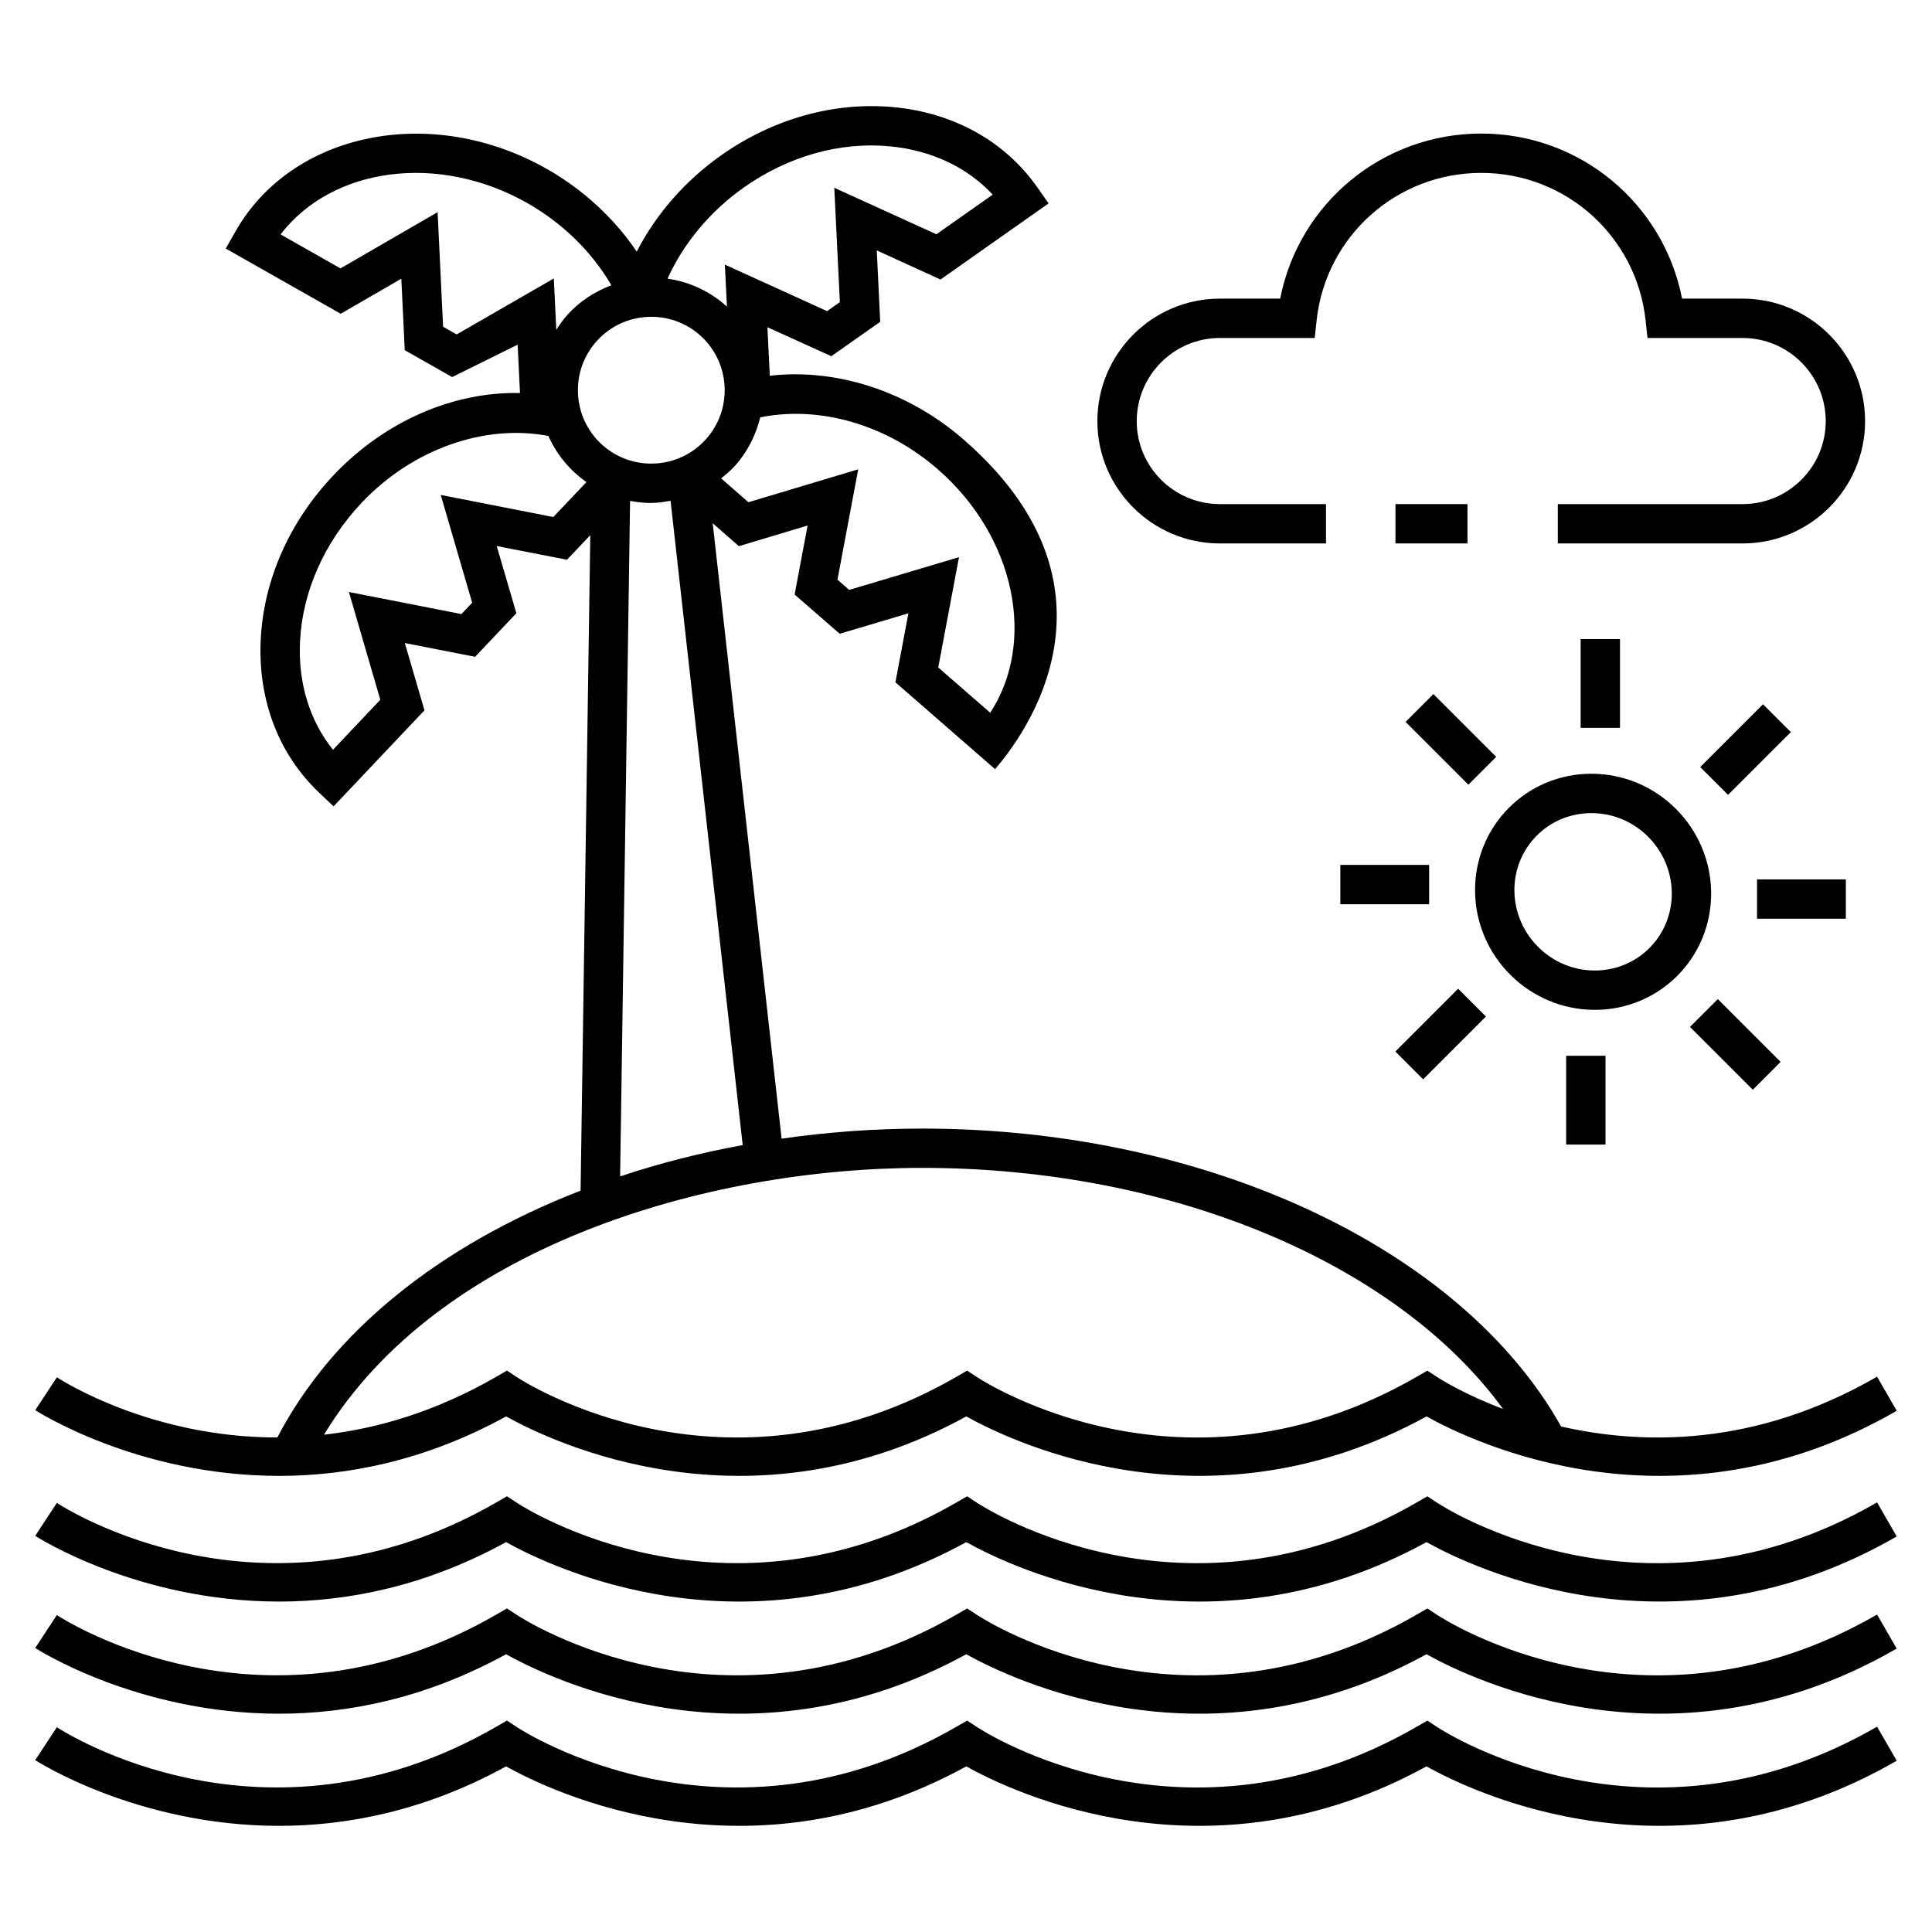 <?xml version="1.0" encoding="UTF-8"?>
<!-- Uploaded to: SVG Repo, www.svgrepo.com, Generator: SVG Repo Mixer Tools -->
<svg fill="#000000" width="800px" height="800px" version="1.1" viewBox="144 144 512 512" xmlns="http://www.w3.org/2000/svg">
 <g>
  <path d="m641.44 571.87c-61.309 35.43-114.27 1.613-116.49 0.156l-2.688-1.766-2.781 1.605c-61.309 35.43-114.27 1.613-116.49 0.156l-2.688-1.766-2.781 1.605c-61.309 35.43-114.27 1.613-116.49 0.156l-2.688-1.766-2.781 1.605c-61.312 35.43-114.27 1.609-116.5 0.156l-5.734 8.723c0.398 0.262 27.059 17.418 64.621 17.418 18.094 0 38.723-3.984 60.156-15.758 12.438 6.93 64.266 31.691 121.96 0 12.434 6.93 64.266 31.691 121.96 0 12.629 7.035 65.863 32.457 124.62-1.5z"/>
  <path d="m641.44 601.59c-61.309 35.43-114.27 1.613-116.49 0.156l-2.688-1.766-2.781 1.605c-61.309 35.43-114.27 1.613-116.49 0.156l-2.688-1.766-2.781 1.605c-61.309 35.43-114.27 1.613-116.49 0.156l-2.688-1.766-2.781 1.605c-61.312 35.43-114.27 1.613-116.5 0.156l-5.734 8.723c0.398 0.262 27.059 17.418 64.621 17.418 18.094 0 38.723-3.984 60.156-15.758 12.438 6.93 64.266 31.691 121.96 0 12.434 6.93 64.266 31.691 121.96 0 12.629 7.035 65.863 32.457 124.62-1.5z"/>
  <path d="m641.44 542.15c-61.309 35.426-114.27 1.609-116.49 0.156l-2.688-1.766-2.781 1.605c-61.309 35.426-114.27 1.609-116.49 0.156l-2.688-1.766-2.781 1.605c-61.309 35.426-114.27 1.609-116.49 0.156l-2.688-1.766-2.781 1.605c-61.312 35.426-114.27 1.609-116.5 0.156l-5.734 8.723c0.398 0.262 27.059 17.418 64.621 17.418 18.094 0 38.723-3.981 60.156-15.754 12.438 6.93 64.266 31.691 121.96 0 12.434 6.93 64.266 31.691 121.96 0 12.629 7.031 65.863 32.449 124.62-1.504z"/>
  <path d="m641.44 508.84c-32.293 18.66-62.258 18.105-83.727 13.191-26.547-47.289-94.133-78.945-169.3-78.945-12.711 0-25.207 0.934-37.281 2.672l-18.258-163.09 6.938 6.066 18.211-5.461-3.441 18.281 11.949 10.402c2.742-0.816 18.941-5.637 18.199-5.418-0.098 0.527-3.644 19.379-3.438 18.281l26.418 23.012c0.148-0.52 41.695-43.734-8.293-87.305-14.754-12.883-33.805-18.996-51.414-16.945l-0.629-12.867c0.527 0.238 17.461 7.922 16.934 7.684l12.957-9.117c-0.363-7.516-0.949-19.707-0.91-18.922l16.883 7.715 28.652-20.176-2.992-4.262c-8.562-12.18-22.078-19.723-38.062-21.242-15.727-1.48-31.902 3.031-45.676 12.73-9.625 6.801-17.332 15.645-22.414 25.555-5.93-8.789-14.113-16.379-23.828-21.918-30.484-17.301-67.504-9.863-82.512 16.57l-2.578 4.535 30.465 17.285c0.527-0.305 17.086-9.887 16.062-9.297l0.91 18.949 12.566 7.121c0.523-0.258 19.844-9.816 17.352-8.582l0.621 12.812c-17.711-0.379-35.844 7.434-49.496 21.867-11.594 12.234-18.41 27.629-19.207 43.352-0.809 16.023 4.699 30.492 15.512 40.734l3.789 3.586 24.086-25.453c-0.152-0.527-5.531-18.965-5.203-17.832 18.711 3.668 15.668 3.07 18.621 3.648l10.938-11.543c-0.152-0.527-5.539-18.941-5.207-17.809 21.754 4.242 13.375 2.602 18.629 3.625l6.168-6.504-2.57 173.7c-37.648 14.641-65.969 37.699-80.359 65.418-33.434 0.027-56.961-14.988-58.426-15.949l-5.734 8.711c0.398 0.262 27.059 17.418 64.621 17.418 18.094 0 38.723-3.984 60.156-15.758 12.438 6.93 64.266 31.688 121.96 0 12.434 6.93 64.266 31.688 121.96 0 12.629 7.039 65.863 32.457 124.62-1.5zm-325.78-280.86 0.957-0.023c10.379 0 18.91 8.129 19.406 18.516 0.25 5.188-1.531 10.164-5.023 14.012s-8.277 6.102-13.465 6.352l-0.957 0.02c-10.379 0-18.91-8.129-19.406-18.516-0.25-5.188 1.531-10.164 5.023-14.012 3.492-3.844 8.277-6.098 13.465-6.348zm6.047 48.73 19.117 170.75c-11.242 2.055-22.117 4.828-32.484 8.305l2.637-179.02c5.039 0.957 7.875 0.465 10.73-0.027zm70.852-8.316c20.523 17.883 26.129 45.719 13.863 64.496l-13.777-12.004 5.5-29.234-29.102 8.68-3.109-2.711 5.5-29.246-29.094 8.723-7.234-6.328c1.27-1.008 2.512-2.059 3.621-3.281 3.371-3.711 5.566-8.148 6.742-12.883 15.691-3.191 33.457 1.875 47.09 13.789zm-51.391-74.742c11.734-8.27 25.457-12.137 38.676-10.871 10.98 1.043 20.465 5.535 27.234 12.801l-14.918 10.504-24.492-11.148-2.555-1.168v0.004l-0.02-0.008 1.48 30.301-3.383 2.383c-0.527-0.238-28.848-13.117-27.066-12.309v0.031l-0.027-0.012 0.551 11.09c-4.305-3.898-9.746-6.543-15.742-7.402 4.242-9.379 11.238-17.82 20.262-24.195zm-76.152 38.98-3.594-2.043-1.449-30.324-0.027 0.016-0.004-0.035c-0.523 0.305-27.426 15.871-25.715 14.883l-15.875-9.008c13.641-17.789 41.754-21.719 65.406-8.297 9.445 5.387 17.164 13 22.254 21.773-4.344 1.648-8.324 4.184-11.539 7.723-1.16 1.277-2.141 2.668-3.051 4.094l-0.656-13.617zm25.617 48.383-0.766-0.148-29.016-5.691 0.016 0.051-0.051-0.012c0.152 0.527 8.863 30.387 8.316 28.508l-2.852 3.012-29.773-5.84 0.004 0.008-0.047-0.008c0.152 0.527 8.875 30.426 8.324 28.547l-12.547 13.262c-6.211-7.746-9.285-17.785-8.727-28.789 0.668-13.242 6.481-26.277 16.363-36.711 13.453-14.227 32.586-20.914 49.449-17.668 2.199 4.957 5.719 9.141 10.086 12.227zm231.63 226.22-2.781 1.605c-61.309 35.43-114.27 1.613-116.49 0.156l-2.688-1.766-2.781 1.605c-61.309 35.43-114.27 1.613-116.49 0.156l-2.688-1.766-2.781 1.605c-16.07 9.285-31.555 13.785-45.715 15.387 30.176-49.559 100.94-70.715 158.55-70.715 66.105 0 125.73 25.242 153.92 63.883-10.316-3.887-16.637-7.914-17.375-8.395z"/>
  <path d="m605.8 223.14h-16.031c-4.945-25.246-27.051-43.746-53.223-43.746-26.211 0-48.344 18.5-53.285 43.746h-15.973c-17.906 0-32.473 14.566-32.473 32.473 0 17.871 14.566 32.406 32.473 32.406h28.117v-10.426h-28.117c-12.156 0-22.043-9.863-22.043-21.98 0-12.156 9.887-22.047 22.043-22.047h25.125l0.504-4.652c2.414-22.285 21.168-39.094 43.625-39.094 22.422 0 41.148 16.805 43.559 39.094l0.504 4.652h25.191c12.156 0 22.043 9.891 22.043 22.047 0 12.121-9.887 21.98-22.043 21.98h-48.961v10.426h48.961c17.906 0 32.473-14.539 32.473-32.406 0-17.906-14.562-32.473-32.469-32.473z"/>
  <path d="m513.81 277.59h19.086v10.426h-19.086z"/>
  <path d="m597.47 380.52c-0.148-17.254-14.285-31.469-31.742-31.469-17.207 0-30.977 13.883-30.82 31.102 0.148 17.328 14.344 31.469 31.742 31.469 17.113 0.004 30.969-13.785 30.82-31.102zm-30.82 20.676c-11.684 0-21.215-9.543-21.32-21.133-0.094-11.441 9.004-20.582 20.398-20.582 11.73 0 21.211 9.598 21.316 21.133 0.105 11.43-9 20.582-20.395 20.582z"/>
  <path d="m562.89 313.36h10.426v23.535h-10.426z"/>
  <path d="m533.14 351.95-16.641-16.641 7.371-7.371 16.641 16.641z"/>
  <path d="m499.2 373.21h23.535v10.426h-23.535z"/>
  <path d="m530.42 406.02 7.371 7.371-16.641 16.641-7.371-7.371z"/>
  <path d="m559.05 423.79h10.426v23.535h-10.426z"/>
  <path d="m599.24 408.77 16.645 16.641-7.371 7.375-16.645-16.641z"/>
  <path d="m609.63 377.05h23.535v10.426h-23.535z"/>
  <path d="m611.22 330.64 7.371 7.371-16.641 16.641-7.371-7.371z"/>
 </g>
</svg>